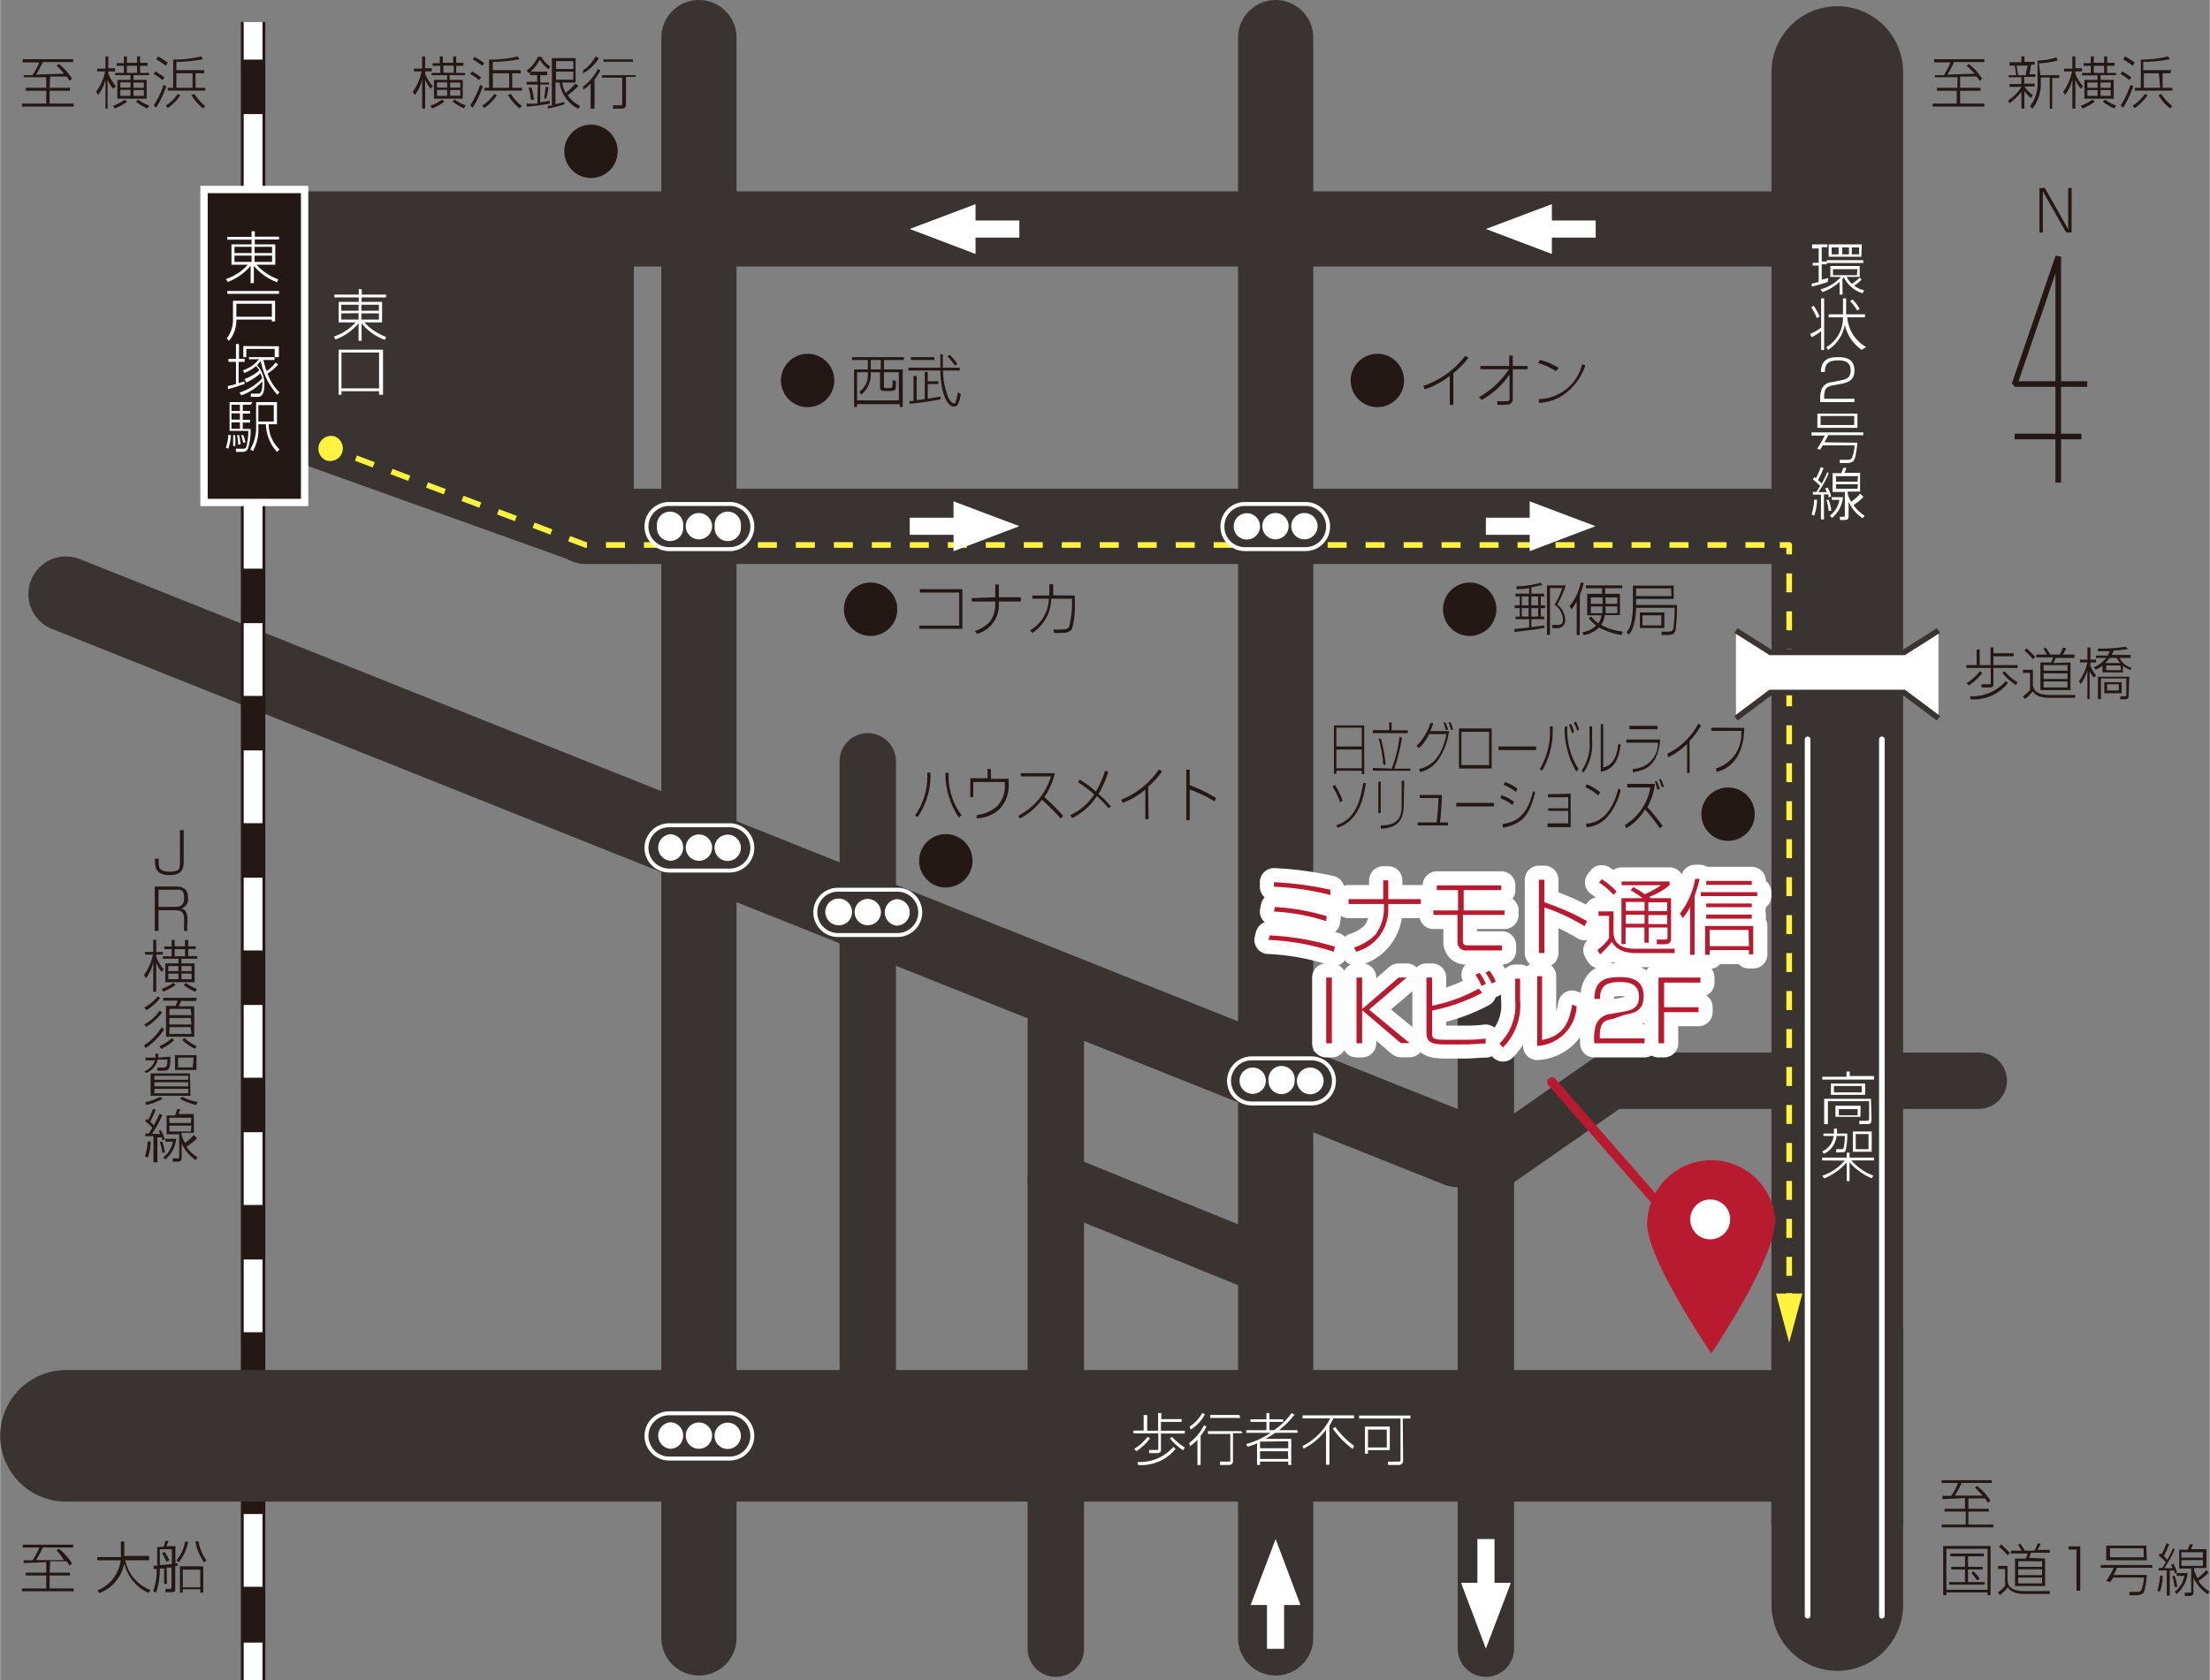 <svg xmlns="http://www.w3.org/2000/svg" width="41.46mm" height="31.53mm" viewBox="0 0 117.51 89.38"><rect x="0" y="0" width="117.51" height="89.38" fill="#808080" stroke="none"/><defs><style>.cls-1,.cls-10,.cls-11,.cls-15,.cls-17,.cls-18,.cls-2,.cls-20,.cls-21,.cls-22,.cls-3,.cls-4,.cls-5,.cls-6,.cls-9{fill:none;}.cls-1,.cls-22,.cls-5,.cls-6{stroke:#393332;}.cls-1,.cls-15,.cls-19,.cls-20,.cls-21,.cls-5,.cls-6{stroke-linecap:round;}.cls-1,.cls-18,.cls-19,.cls-20,.cls-22,.cls-5,.cls-6,.cls-8{stroke-miterlimit:10;}.cls-1{stroke-width:4px;}.cls-17,.cls-18,.cls-2{stroke:#231815;}.cls-2{stroke-width:1.3px;}.cls-15,.cls-19,.cls-20,.cls-3,.cls-4,.cls-8{stroke:#fff;}.cls-4{stroke-dasharray:3.87 2.9;}.cls-5{stroke-width:3px;}.cls-6{stroke-width:7px;}.cls-19,.cls-7{fill:#393332;}.cls-14,.cls-8{fill:#231815;}.cls-8{stroke-width:0.39px;}.cls-10,.cls-11,.cls-9{stroke:#fff33f;}.cls-10,.cls-11,.cls-15,.cls-21,.cls-9{stroke-linejoin:round;}.cls-10,.cls-11,.cls-17,.cls-18,.cls-20,.cls-22,.cls-9{stroke-width:0.3px;}.cls-10{stroke-dasharray:1.01 1.01;}.cls-11{stroke-dasharray:1.01 1.01;}.cls-12{fill:#fff33f;}.cls-13{fill:#fff;}.cls-15{stroke-width:1.5px;}.cls-16{fill:#b81b30;}.cls-17{stroke-linejoin:bevel;}.cls-19{stroke-width:0.21px;}.cls-21{stroke:#b81b30;stroke-width:0.5px;}</style></defs><g id="レイヤー_2" data-name="レイヤー 2"><g id="地名"><line class="cls-1" x1="3.5" y1="31.6" x2="77.51" y2="61.15"/><line class="cls-2" x1="13.45" y1="1.17" x2="13.45" y2="89.38"/><line class="cls-3" x1="13.45" y1="1.17" x2="13.45" y2="3.17"/><line class="cls-4" x1="13.45" y1="6.07" x2="13.45" y2="85.92"/><line class="cls-3" x1="13.45" y1="87.38" x2="13.45" y2="89.38"/><polyline class="cls-5" points="79.64 61.67 85.64 57.49 105.22 57.49"/><line class="cls-6" x1="97.7" y1="3.83" x2="97.7" y2="85.38"/><line class="cls-1" x1="67.83" y1="2" x2="67.83" y2="87.13"/><line class="cls-5" x1="56.14" y1="52.62" x2="56.14" y2="87.7"/><line class="cls-5" x1="79.01" y1="53.75" x2="79.01" y2="87.7"/><line class="cls-6" x1="3.5" y1="76.38" x2="97.69" y2="76.38"/><polygon class="cls-7" points="33.7 12.18 33.7 30 30.89 30 15.2 24.37 15.2 12.18 33.7 12.18"/><line class="cls-1" x1="15.33" y1="12.18" x2="98.64" y2="12.18"/><line class="cls-1" x1="31.14" y1="28" x2="98.64" y2="28"/><rect class="cls-8" x="10.84" y="10.08" width="5.35" height="16.65"/><line class="cls-1" x1="37.16" y1="2" x2="37.16" y2="87.13"/><line class="cls-5" x1="46.14" y1="40.5" x2="46.14" y2="74.63"/><line class="cls-5" x1="56.14" y1="62.81" x2="67.83" y2="67.56"/><rect class="cls-7" x="94.19" y="70.72" width="7.02" height="10.41"/><line class="cls-9" x1="17.51" y1="23.83" x2="17.98" y2="24.01"/><polyline class="cls-10" points="18.92 24.37 31.14 28.99 94.14 28.99"/><polyline class="cls-9" points="94.64 28.99 95.14 28.99 95.14 29.49"/><line class="cls-11" x1="95.14" y1="30.5" x2="95.14" y2="68.29"/><line class="cls-9" x1="95.14" y1="68.79" x2="95.14" y2="69.29"/><path class="cls-12" d="M17.31,24.48a.68.68,0,0,1,.47-1.27.69.69,0,0,1,.4.88A.67.67,0,0,1,17.31,24.48Z"/><polygon class="cls-12" points="94.44 68.81 95.14 71.42 95.84 68.81 94.44 68.81"/><path class="cls-13" d="M14.83,12.74H13.54V13h1.09v1.08h-1a2.87,2.87,0,0,0,1.16.78l-.07.15a2.84,2.84,0,0,1-1.23-.87v.92h-.17v-.92a3,3,0,0,1-1.22.86l-.09-.16a2.64,2.64,0,0,0,1.16-.76H12.3V13h1.07v-.25H12.08v-.15h1.29V12.3h.17v.29h1.29Zm-2.37.39v.33h.91v-.33Zm0,.47v.33h.91V13.6Zm2-.47h-.93v.33h.93Zm0,.47h-.93v.33h.93Z"/><path class="cls-13" d="M14.62,16V17.1h-.17V17H12.56a1.7,1.7,0,0,1-.39,1.13L12.05,18a1.59,1.59,0,0,0,.33-1V16Zm.21-.37H12.08v-.15h2.75Zm-.38.53H12.56v.69h1.89Z"/><path class="cls-13" d="M13,20.44c-.13,0-.42.15-.89.26l0-.17a3.86,3.86,0,0,0,.43-.1V19.25h-.4v-.16h.4V18.3h.16v.79H13v.16h-.32v1.13l.3-.09Zm0-.28a2.39,2.39,0,0,0,.78-.46,2.06,2.06,0,0,0-.17-.23,2.17,2.17,0,0,1-.62.37l-.09-.14a1.73,1.73,0,0,0,.86-.59h-.53V19h1.36v.15H14a4.39,4.39,0,0,0,.17.59,2.32,2.32,0,0,0,.48-.45l.13.1a2.3,2.3,0,0,1-.56.48,2.57,2.57,0,0,0,.63,1l-.11.13a3.64,3.64,0,0,1-.88-1.8,1.58,1.58,0,0,1-.2.23,1.42,1.42,0,0,1,.39,1.05c0,.63-.25.63-.38.63h-.34l0-.17h.37c.09,0,.24,0,.24-.5a.62.62,0,0,0,0-.15,2.65,2.65,0,0,1-1.12.74l-.09-.15a2.78,2.78,0,0,0,1.2-.75,1.19,1.19,0,0,0-.09-.27,3,3,0,0,1-.76.49Zm1.82-1.74V19H14.6v-.44H13.09V19h-.16v-.59Z"/><path class="cls-13" d="M12,23.82a2.37,2.37,0,0,0,.13-.68h.14a2.41,2.41,0,0,1-.14.73Zm1.34-2.29h-.44v.33h.39V22h-.39v.33h.39v.15h-.39v.34h.42a3.25,3.25,0,0,1-.13,1c-.08.21-.19.22-.37.22h-.28l0-.17h.34c.14,0,.19,0,.23-.19a3.66,3.66,0,0,0,.09-.76h-1V21.39h1.21Zm-.59,0h-.45v.33h.45Zm0,.46h-.45v.33h.45Zm0,.48h-.45v.34h.45Zm-.36,1.26v-.19c0-.16,0-.3,0-.39h.11a5.07,5.07,0,0,1,0,.57Zm.27-.07a4,4,0,0,0-.06-.51h.11c.06.3.07.4.08.48Zm.26-.11a2.11,2.11,0,0,0-.11-.4l.12,0a1.7,1.7,0,0,1,.11.39Zm1.8-2.16v1.18h-.44a1.85,1.85,0,0,0,.58,1.34l-.14.13a2.29,2.29,0,0,1-.59-1.47h-.4v.15A2.36,2.36,0,0,1,13.44,24l-.14-.1a2.27,2.27,0,0,0,.31-1.23V21.39Zm-.17.16h-.82v.87h.82Z"/><path class="cls-13" d="M20.52,15.82h-1.3v.24h1.09v1.09h-.94a2.92,2.92,0,0,0,1.15.77l-.06.16a2.81,2.81,0,0,1-1.24-.88v.93h-.16V17.2a3,3,0,0,1-1.23.86l-.08-.16a2.66,2.66,0,0,0,1.15-.75H18V16.06h1.07v-.24h-1.3v-.15h1.3v-.29h.16v.29h1.3Zm-2.38.39v.32h.92v-.32Zm0,.46V17h.92v-.34Zm2-.46h-.93v.32h.93Zm0,.46h-.93V17h.93Z"/><path class="cls-13" d="M20.15,21v-.19h-2V21H18v-2.4h2.36V21Zm0-2.25h-2v1.91h2Z"/><path class="cls-13" d="M97.19,15a6.42,6.42,0,0,1-.85.24l0-.15.37-.09v-.87h-.32v-.15h.32v-.76h-.35V13h.81v.15h-.3v.76h.27v.15h-.27v.82l.35-.09Zm.79.67h-.16V15a2.72,2.72,0,0,1-.92.54l-.09-.15a2.17,2.17,0,0,0,1.08-.66h-.56v-.58h1.56v.58H98.2a1.12,1.12,0,0,0,.28.37,2.81,2.81,0,0,0,.41-.33l.1.1a2.28,2.28,0,0,1-.39.33,1.57,1.57,0,0,0,.53.25l-.09.15a1.66,1.66,0,0,1-1-.86.42.42,0,0,1-.07.11Zm1.1-1.68H97.14v-.15h1.94Zm-.1-.33H97.24V13H99Zm-1.21-.5H97.4v.37h.37Zm1,1.16H97.47v.32h1.27Zm-.45-1.16h-.36v.37h.36Zm.54,0h-.39v.37h.39Z"/><path class="cls-13" d="M97,15.87v2.75h-.16v-1a3.16,3.16,0,0,1-.51.32l-.07-.18a2.85,2.85,0,0,0,.58-.33V15.87Zm-.39,1.05a2.66,2.66,0,0,0-.3-.57l.13-.09a3.35,3.35,0,0,1,.32.58ZM99,18.61a2.16,2.16,0,0,1-.9-1.34,2,2,0,0,1-.89,1.34l-.1-.14A1.8,1.8,0,0,0,98,16.88h-.76v-.16H98v-.85h.17v.85h1v.16h-.94a2,2,0,0,0,1,1.58Zm-.24-2.09a2.86,2.86,0,0,0-.38-.5l.12-.09a2,2,0,0,1,.39.51Z"/><path class="cls-13" d="M97.47,20.5c-.29.06-.47.11-.47.63v.08h1.61v.18H96.79v-.07a1.7,1.7,0,0,1,.06-.57.62.62,0,0,1,.57-.42l.48-.1c.24-.05.51-.11.51-.52s-.26-.54-.64-.54c-.57,0-.73.2-.73.62h-.21c0-.66.41-.79.89-.79.28,0,.89,0,.89.7,0,.38-.15.61-.66.71Z"/><path class="cls-13" d="M98.77,23.55c-.09.87-.18.95-.24,1a.59.59,0,0,1-.32.08h-.38l0-.17h.43a.23.23,0,0,0,.22-.1,2.23,2.23,0,0,0,.14-.67H96.93l-.15.24-.15-.07a4.27,4.27,0,0,0,.4-.69h-.7V23h2.75v.15H97.2c0,.08-.08.18-.18.38Zm0-.79H96.64V22h2.13Zm-.17-.63H96.81v.48H98.6Z"/><path class="cls-13" d="M96.33,27.37a3,3,0,0,0,.14-.79l.15,0a2.61,2.61,0,0,1-.15.85Zm.91-2.19a5.28,5.28,0,0,1-.55,1s.24,0,.45,0a1.16,1.16,0,0,0-.09-.19l.13-.06a1.6,1.6,0,0,1,.19.48l-.14.05a.64.64,0,0,0,0-.16l-.24,0v1.33h-.16V26.31l-.43,0,0-.14h.19l.2-.32c-.06-.07-.33-.3-.39-.35l.08-.12.08.06a4.15,4.15,0,0,0,.26-.59l.15.05a5.32,5.32,0,0,1-.3.64l.2.18a4.41,4.41,0,0,0,.3-.61Zm0,2a3,3,0,0,0-.12-.59l.12,0a2.14,2.14,0,0,1,.14.58Zm.06.25a1.28,1.28,0,0,0,.51-.84h-.41v-.14H98a1.61,1.61,0,0,1-.58,1.1Zm1.79-1a2.86,2.86,0,0,1-.53.44,2,2,0,0,0,.59.56l-.1.14a2,2,0,0,1-.75-.89v.76c0,.18-.06.22-.23.22h-.23l0-.17H98c.09,0,.1,0,.1-.08V26.17h-.65v-1h.46a1.57,1.57,0,0,0,.1-.28l.18,0a2.49,2.49,0,0,1-.11.26h.83v1h-.66v.11a1.63,1.63,0,0,0,.18.43,2,2,0,0,0,.48-.43Zm-.29-1.1H97.63v.29h1.14Zm0,.43H97.63V26h1.14Z"/><path class="cls-14" d="M9.76,44.16v1.67c0,.42-.11.72-.75.72s-.78-.3-.78-.74v-.13h.2v.15c0,.29,0,.54.57.54s.56-.16.56-.58V44.16Z"/><path class="cls-14" d="M9.3,47.16c.22,0,.69,0,.69.59a.52.52,0,0,1-.4.59c.22,0,.37.16.37.56v.23a1.06,1.06,0,0,0,0,.39H9.78a2.36,2.36,0,0,1,0-.38V48.9c0-.45-.24-.48-.49-.48H8.42v1.1h-.2V47.16Zm-.88.17v.91h.85c.21,0,.51,0,.51-.47s-.16-.44-.49-.44Z"/><path class="cls-14" d="M7.65,51.86a2.63,2.63,0,0,0,.47-1.08H7.7v-.14h.44V50H8.3v.64h.35v.14H8.3v.12a2.17,2.17,0,0,0,.4.67l-.11.13a2,2,0,0,1-.29-.48v1.54H8.14V51.2a2.2,2.2,0,0,1-.39.84Zm.93.75a3.09,3.09,0,0,0,.63-.32l.12.1a2.72,2.72,0,0,1-.65.36ZM9.48,51H8.65v-.13h.47v-.38H8.73v-.14h.39V50h.16v.34h.55V50H10v.34h.4v.14H10v.38h.48V51H9.64v.25h.7v1H8.78v-1h.7Zm0,.39H8.94v.27h.54Zm0,.4H8.94v.3h.54Zm.35-1.3H9.28v.38h.55Zm-.19,1.17h.54v-.27H9.64Zm0,.43h.54v-.3H9.64Zm.73.67a2.68,2.68,0,0,1-.61-.36l.12-.11a2.44,2.44,0,0,0,.59.32Z"/><path class="cls-14" d="M7.66,53.6a2.33,2.33,0,0,0,.72-.6l.13.09a2.74,2.74,0,0,1-.73.65Zm0,2a2.89,2.89,0,0,0,.92-.95l.14.11a3.39,3.39,0,0,1-1,1Zm0-1.1a2.33,2.33,0,0,0,.82-.74l.13.1a2.85,2.85,0,0,1-.84.76Zm.81,1.15a2.2,2.2,0,0,0,.66-.43l.12.11a2.64,2.64,0,0,1-.69.47Zm1.95-2.4H9.62l-.12.28h.82v1.62H8.82V53.51h.52s0-.08.06-.16,0-.09,0-.12H8.67v-.15h1.78Zm-.29.42H9V54h1.17Zm0,.48H9v.35h1.17Zm0,.49H9V55h1.17Zm-.33.58a2.53,2.53,0,0,0,.65.43l-.09.14a2.8,2.8,0,0,1-.68-.46Z"/><path class="cls-14" d="M9.05,56.21c0,.61-.05.75-.38.75H8.36l0-.17h.33c.12,0,.2,0,.21-.43H8.38a1,1,0,0,1-.63.72L7.67,57c.44-.24.51-.44.55-.59H7.73v-.15h.52a.75.75,0,0,0,0-.21h.16c0,.09,0,.14,0,.21ZM7.71,58.63a2.94,2.94,0,0,0,.8-.28l.12.11a3.6,3.6,0,0,1-.85.32Zm2.41-.34H8V57.1h2.09ZM10,57.23H8.2v.21H10Zm0,.34H8.2v.22H10Zm0,.35H8.2v.24H10Zm.44-1.79v.79H9.3v-.79Zm-.15.13H9.46v.52h.78Zm-.61,2.08a2.47,2.47,0,0,0,.83.28l-.09.16a3.74,3.74,0,0,1-.85-.32Z"/><path class="cls-14" d="M7.7,61.51a2.74,2.74,0,0,0,.14-.79H8a2.42,2.42,0,0,1-.15.86Zm.92-2.19a5.74,5.74,0,0,1-.55,1s.24,0,.44,0l-.08-.19.12,0a2.07,2.07,0,0,1,.2.47l-.14.06c0-.05,0-.06,0-.16l-.25,0v1.33H8.15V60.44l-.43,0v-.14H7.9c.07-.1.17-.27.19-.31a2.46,2.46,0,0,0-.38-.35l.08-.12.08.06a4.9,4.9,0,0,0,.26-.6l.14.06s-.19.45-.29.63l.19.19a6.75,6.75,0,0,0,.31-.62Zm0,2a3.36,3.36,0,0,0-.13-.59l.13,0a2.22,2.22,0,0,1,.14.59Zm.05.24a1.25,1.25,0,0,0,.51-.83h-.4v-.15h.58a1.63,1.63,0,0,1-.58,1.1Zm1.8-1A3.38,3.38,0,0,1,9.9,61a2,2,0,0,0,.59.56l-.09.15a2.11,2.11,0,0,1-.75-.89v.75c0,.19-.07.23-.24.23H9.18l0-.18h.24c.09,0,.1,0,.1-.08v-1.2H8.85v-1H9.3A2.49,2.49,0,0,0,9.41,59l.17,0s-.07.17-.1.26h.82v1H9.65v.1a1.41,1.41,0,0,0,.18.44,2.5,2.5,0,0,0,.47-.43Zm-.3-1.1H9v.28h1.14Zm0,.42H9v.31h1.14Z"/><path class="cls-13" d="M99.65,57.43H96.9v-.15h1.29V57h.17v.24h1.29Zm-.13,2.16c0,.14-.07.21-.19.21h-.46l0-.18h.43s.09,0,.09-.1v-.94H97.2V59.8H97V58.45h2.49Zm-.34-1.35H97.36v-.6h1.82ZM99,57.77H97.52v.34H99Zm-.07,1.64H97.6v-.59h1.34ZM98.78,59h-1v.33h1Z"/><path class="cls-13" d="M98.23,60.3a3.58,3.58,0,0,1-.08.86c0,.12-.11.14-.24.14h-.27l0-.17.29,0a.1.1,0,0,0,.11-.08,3.11,3.11,0,0,0,.06-.62h-.44a1.18,1.18,0,0,1-.67.95l-.1-.13a1,1,0,0,0,.61-.82h-.54V60.3h.56c0-.11,0-.19,0-.26h.16a1.78,1.78,0,0,1,0,.26Zm-1.34,1.43v-.15H98.2v-.26h.15v.26h1.3v.15h-1.2a2.87,2.87,0,0,0,1.17.81l-.09.14a3.21,3.21,0,0,1-1.18-.85v1H98.2v-1a3.2,3.2,0,0,1-1.2.86l-.1-.15a2.63,2.63,0,0,0,1.19-.8Zm2.64-.46h-1V60.19h1Zm-.17-.94h-.68v.8h.68Z"/><path class="cls-14" d="M104.23,4.67h1.09v.16h-1.09v.68h1.29v.16h-2.75V5.51h1.28V4.83H103V4.67h1.09V4.11l-1.2,0V4h.48a4.27,4.27,0,0,0,.35-.68h-.87V3.15h2.67V3.3h-1.61a6.19,6.19,0,0,1-.36.67L105,3.92a4,4,0,0,0-.42-.42l.11-.1a3,3,0,0,1,.71.79l-.13.11-.16-.23-.88,0Z"/><path class="cls-14" d="M108,5.22a2,2,0,0,1-.35-.38v.94h-.16v-.9a3,3,0,0,1-.63.61l-.08-.14a2.33,2.33,0,0,0,.71-.73h-.63V4.47h.63V4.11h-.68V4h.4a4.5,4.5,0,0,0-.08-.51h-.27V3.31h.63V3h.16v.29h.55v.15H108c0,.16-.06.38-.09.51h.32v.14h-.59v.36h.55v.15h-.54a1.83,1.83,0,0,0,.45.46ZM107.73,4c0-.2.06-.3.09-.51h-.58c0,.14.06.35.08.51Zm.77,0h1v.15h-.37V5.78H109V4.12h-.48v.22a2.09,2.09,0,0,1-.44,1.43l-.14-.11a2,2,0,0,0,.41-1.33V3.22a3.26,3.26,0,0,0,1-.17l.07.17a5,5,0,0,1-1,.15Z"/><path class="cls-14" d="M109.71,4.88a2.7,2.7,0,0,0,.47-1.08h-.42V3.65h.44V3h.16v.63h.35V3.8h-.35v.12a2.24,2.24,0,0,0,.41.67l-.12.13a2,2,0,0,1-.29-.48V5.78h-.16V4.21a2,2,0,0,1-.39.84Zm.93.75a2.67,2.67,0,0,0,.63-.33l.12.11a2.72,2.72,0,0,1-.65.36Zm.9-1.62h-.83V3.88h.47V3.5h-.38V3.36h.38V3h.16v.34h.55V3h.16v.34h.39V3.5h-.39v.38h.47V4h-.82v.25h.7v1h-1.56v-1h.7Zm0,.38H111v.28h.54Zm0,.4H111V5.1h.54Zm.35-1.29h-.55v.38h.55Zm-.19,1.17h.54V4.39h-.54Zm0,.43h.54V4.79h-.54Zm.73.67a2.91,2.91,0,0,1-.61-.36l.12-.11a2.65,2.65,0,0,0,.59.32Z"/><path class="cls-14" d="M113.23,4.26a2.17,2.17,0,0,0-.47-.32l.09-.14a3.47,3.47,0,0,1,.49.32Zm-.46,1.35a5.2,5.2,0,0,0,.52-1.09l.15.06a5.47,5.47,0,0,1-.54,1.15Zm.64-2.11a3.42,3.42,0,0,0-.51-.34L113,3a4,4,0,0,1,.51.33Zm0,2.12a2.41,2.41,0,0,0,.65-.62l.14.07a2.93,2.93,0,0,1-.68.68Zm2-1.72H115v.77h.52v.15h-2V4.67h.32V3.17A6.15,6.15,0,0,0,115.29,3l.1.15a7.68,7.68,0,0,1-1.42.14v.44h1.48Zm-.61,0H114v.77h.87ZM114.93,5a2.72,2.72,0,0,0,.58.64l-.11.13a2.55,2.55,0,0,1-.62-.71Z"/><path class="cls-14" d="M104.67,80.26h1.09v.15h-1.09v.69H106v.15h-2.75V81.1h1.28v-.69H103.4v-.15h1.09v-.57l-1.2.06v-.18h.47a3.85,3.85,0,0,0,.36-.68h-.87v-.15h2.67v.15h-1.61a5.38,5.38,0,0,1-.36.67l1.49,0c-.1-.1-.2-.22-.42-.42l.11-.1a3,3,0,0,1,.71.79l-.13.12a2.45,2.45,0,0,0-.16-.24l-.88,0Z"/><path class="cls-14" d="M105.85,82.24v2.62h-.16v-.15H103.5v.15h-.17V82.24Zm-.16.15H103.5v2.18h2.19Zm-.2.4h-.84v.56h.78v.14h-.78v.67h.89v.14h-1.89v-.14h.84v-.67h-.73v-.14h.73v-.56h-.78v-.15h1.78Zm-.35,1.28c-.16-.21-.23-.31-.31-.4l.11-.09a3.35,3.35,0,0,1,.33.4Z"/><path class="cls-14" d="M106.75,83.3v.75c0,.48.46.59.91.59H109l0,.15h-1.33c-.65,0-.82-.23-.91-.35a2.21,2.21,0,0,1-.41.41l-.11-.14a2,2,0,0,0,.38-.34v-.91h-.37V83.3Zm0-.57a3.18,3.18,0,0,0-.45-.45l.11-.12a3.43,3.43,0,0,1,.47.46Zm2,.18v1.46h-1.6V82.91h.57a1.44,1.44,0,0,0,.1-.27h-.89v-.15h.57a2.81,2.81,0,0,0-.19-.31l.12-.07a4.41,4.41,0,0,1,.24.38h.51a1.67,1.67,0,0,0,.17-.38l.17,0a1.64,1.64,0,0,1-.18.34H109v.15h-1a2.49,2.49,0,0,1-.11.27Zm-.16.14h-1.27v.3h1.27Zm0,.43h-1.27v.31h1.27Zm0,.44h-1.27v.31h1.27Z"/><path class="cls-14" d="M110.62,82.26v2.36h-.2V82.43H110v-.17Z"/><path class="cls-14" d="M114.16,83.78c-.08.88-.18,1-.24,1a.59.59,0,0,1-.32.08h-.37l0-.18h.43c.14,0,.19-.06.21-.1a2.17,2.17,0,0,0,.14-.66h-1.64a2.37,2.37,0,0,1-.16.24L112,84.1a4,4,0,0,0,.4-.7h-.69v-.15h2.74v.15h-1.88a2.21,2.21,0,0,1-.18.38Zm0-.78H112v-.78h2.13Zm-.17-.64H112.2v.48H114Z"/><path class="cls-14" d="M114.72,84.61a2.74,2.74,0,0,0,.14-.79H115a2.42,2.42,0,0,1-.15.86Zm.92-2.19a5.74,5.74,0,0,1-.55,1s.24,0,.44,0l-.08-.19.12-.05a2.07,2.07,0,0,1,.2.47l-.14.06s0-.06,0-.16l-.25,0v1.33h-.16V83.54l-.43,0v-.13h.18a1.91,1.91,0,0,0,.2-.31,2.46,2.46,0,0,0-.38-.35l.08-.12.07.06a3.72,3.72,0,0,0,.27-.6l.14.06s-.19.45-.29.63c0,0,.13.12.19.19a6.75,6.75,0,0,0,.31-.62Zm0,2a3.36,3.36,0,0,0-.13-.59l.13,0a2.22,2.22,0,0,1,.14.59Zm0,.25a1.29,1.29,0,0,0,.51-.84h-.4v-.15h.58a1.67,1.67,0,0,1-.58,1.11Zm1.8-1a3.38,3.38,0,0,1-.54.43,1.86,1.86,0,0,0,.59.56l-.09.15a2.12,2.12,0,0,1-.76-.89v.75c0,.19-.06.23-.23.23h-.23l0-.18h.24c.09,0,.1,0,.1-.08v-1.2h-.64v-1h.45a2.49,2.49,0,0,0,.11-.29l.17,0c0,.05-.07.17-.1.26h.82v1h-.66v.11a1.82,1.82,0,0,0,.19.43,2.88,2.88,0,0,0,.47-.43Zm-.3-1.1H116v.29h1.14Zm0,.42H116v.31h1.14Z"/><path class="cls-14" d="M2.63,4.67H3.71v.16H2.63v.68H3.91v.16H1.16V5.51H2.45V4.83H1.36V4.67H2.45V4.11l-1.2,0V4h.47a3.85,3.85,0,0,0,.36-.68H1.2V3.15H3.88V3.3H2.27c-.11.23-.23.45-.36.67l1.48-.05A2.67,2.67,0,0,0,3,3.5l.12-.1a3,3,0,0,1,.7.79l-.13.11a2,2,0,0,0-.16-.23l-.87,0Z"/><path class="cls-14" d="M5.1,4.88A2.67,2.67,0,0,0,5.58,3.8H5.16V3.65H5.6V3h.15v.63h.36V3.8H5.75v.12a2.74,2.74,0,0,0,.41.67L6,4.72a2.41,2.41,0,0,1-.29-.48V5.78H5.6V4.21a2,2,0,0,1-.39.84ZM6,5.63a2.42,2.42,0,0,0,.62-.33l.13.11a2.93,2.93,0,0,1-.65.36ZM6.93,4H6.11V3.88h.47V3.5H6.19V3.36h.39V3h.16v.34h.54V3h.16v.34h.4V3.5h-.4v.38h.48V4H7.09v.25h.7v1H6.23v-1h.7Zm0,.38H6.39v.28h.54Zm0,.4H6.39V5.1h.54ZM7.28,3.5H6.74v.38h.54ZM7.09,4.67h.55V4.39H7.09Zm0,.43h.55V4.79H7.09Zm.74.67a2.68,2.68,0,0,1-.61-.36l.11-.11a2.75,2.75,0,0,0,.6.32Z"/><path class="cls-14" d="M8.63,4.26a2.44,2.44,0,0,0-.47-.32l.09-.14a3.47,3.47,0,0,1,.49.32ZM8.17,5.61a5.2,5.2,0,0,0,.52-1.09l.15.06a5.34,5.34,0,0,1-.55,1.15ZM8.81,3.5a4,4,0,0,0-.51-.34L8.39,3a3.86,3.86,0,0,1,.52.33Zm0,2.12A2.27,2.27,0,0,0,9.44,5l.14.07a2.7,2.7,0,0,1-.67.68ZM10.85,3.9h-.46v.77h.52v.15h-2V4.67H9.2V3.17A6.23,6.23,0,0,0,10.69,3l.09.15a7.49,7.49,0,0,1-1.41.14v.44h1.48Zm-.62,0H9.37v.77h.86ZM10.33,5a2.67,2.67,0,0,0,.57.64l-.1.13a2.47,2.47,0,0,1-.63-.71Z"/><path class="cls-14" d="M2.63,83.66H3.71v.15H2.63v.69H3.91v.15H1.16V84.5H2.45v-.69H1.36v-.15H2.45V83.1l-1.2.05V83h.47a3.85,3.85,0,0,0,.36-.68H1.2v-.15H3.88v.15H2.27a7.12,7.12,0,0,1-.36.67l1.48,0A3.11,3.11,0,0,0,3,82.48l.12-.1a3.13,3.13,0,0,1,.7.79l-.13.12a1.4,1.4,0,0,0-.16-.24l-.87,0Z"/><path class="cls-14" d="M6.42,82H6.6v.77H7.92V83H6.65A2.18,2.18,0,0,0,8,84.59l-.12.14a2.29,2.29,0,0,1-1.28-1.56,2.13,2.13,0,0,1-1.33,1.58l-.09-.15A2,2,0,0,0,6.41,83H5.16v-.17H6.42Z"/><path class="cls-14" d="M8.87,84.26H8.72v-.82l-.23,0a4,4,0,0,1-.2,1.29l-.15-.09a3.14,3.14,0,0,0,.18-1.18H8.16l0-.17h.19v-1h.33a2,2,0,0,0,.1-.32l.17,0a1.47,1.47,0,0,1-.12.28h.49v.91l.12,0v.14l-.13,0v1.21c0,.13,0,.19-.22.19H8.79l0-.18H9c.08,0,.11,0,.11-.09V83.39l-.26,0Zm-.38-1,.64-.06v-.79H8.49Zm.35-.18a2.14,2.14,0,0,0-.24-.45l.14-.08A3.21,3.21,0,0,1,9,83Zm.53-.07a2,2,0,0,0,.46-1l.17,0a2.46,2.46,0,0,1-.5,1.09Zm1.43,1.71h-.16v-.18H9.71v.18H9.56v-1.4H10.8ZM9.71,83.5v.94h.93V83.5ZM10.55,82a2.27,2.27,0,0,0,.42,1l-.12.12a2.67,2.67,0,0,1-.47-1.13Z"/><path class="cls-13" d="M61,75.28v.83h.58v-.94h.17v.32h1.08v.15H61.73v.47H63v.15H61.73v.83c0,.12,0,.21-.23.21h-.4l0-.17h.4c.09,0,.09,0,.09-.1v-.78H60.27v-.15h.54v-.83Zm-.69,1.79a2.51,2.51,0,0,0,.71-.64l.13.09a2.94,2.94,0,0,1-.73.68Zm.18.7a2.36,2.36,0,0,0,1.9-.8l.12.1a2.33,2.33,0,0,1-2,.86Zm1.84-1.33A3,3,0,0,0,63,77l-.09.15a3.1,3.1,0,0,1-.71-.64Z"/><path class="cls-13" d="M63.23,76.76a2.6,2.6,0,0,0,.79-.94l.13.07a2.87,2.87,0,0,1-.31.49v1.55h-.17V76.59a2.32,2.32,0,0,1-.39.34Zm.84-1.52a2.2,2.2,0,0,1-.76.81l-.06-.16a2,2,0,0,0,.68-.73Zm2,1h-.51V77.7a.2.2,0,0,1-.21.23h-.48l0-.18h.47c.07,0,.08,0,.08-.08V76.28H64.23v-.15H66Zm-.12-.81H64.35v-.16H65.9Z"/><path class="cls-13" d="M68.83,75.25a3.93,3.93,0,0,1-.83.83h1v.14H67.81s-.23.16-.52.32h1.37v1.39H68.5v-.18H67v.18h-.16V76.78a3.15,3.15,0,0,1-.5.18l-.08-.14a4.43,4.43,0,0,0,1.3-.6H66.27v-.14h1.07v-.44h-.85V75.5h.85v-.33h.16v.33h.73v.14H67.5v.44h.24a3.79,3.79,0,0,0,.94-.91ZM67,76.69l0,0v.35H68.5v-.37Zm1.48.51H67v.41H68.5Z"/><path class="cls-13" d="M69.25,76.93a3.3,3.3,0,0,0,1.48-1.48H69.26v-.16H72v.16h-1.1c-.1.21-.17.32-.21.39h0v2.08h-.18V76.06a3.35,3.35,0,0,1-1.19,1Zm2.68.15A4.64,4.64,0,0,1,70.87,76l.13-.09a4.49,4.49,0,0,0,1,1Z"/><path class="cls-13" d="M74.61,77.67a.23.23,0,0,1-.26.26h-.54l0-.18h.55c.08,0,.11,0,.11-.12V75.46H72.27V75.3H75v.16h-.41Zm-.71-.53H72.74v.19h-.16V75.89H73.9Zm-.16-1.09h-1V77h1Z"/><path class="cls-14" d="M21.94,4.88a2.7,2.7,0,0,0,.47-1.08H22V3.65h.44V3h.16v.63h.35V3.8h-.35v.12a2.24,2.24,0,0,0,.41.67l-.12.13a2,2,0,0,1-.29-.48V5.78h-.16V4.21a2,2,0,0,1-.39.84Zm.93.75a2.67,2.67,0,0,0,.63-.33l.12.11a2.72,2.72,0,0,1-.65.36ZM23.77,4h-.83V3.88h.47V3.5H23V3.36h.38V3h.16v.34h.55V3h.16v.34h.39V3.5h-.39v.38h.47V4h-.82v.25h.7v1H23.07v-1h.7Zm0,.38h-.54v.28h.54Zm0,.4h-.54V5.1h.54Zm.35-1.29h-.55v.38h.55Zm-.19,1.17h.54V4.39h-.54Zm0,.43h.54V4.79h-.54Zm.73.67a2.91,2.91,0,0,1-.61-.36l.12-.11a2.44,2.44,0,0,0,.59.32Z"/><path class="cls-14" d="M25.46,4.26A2.17,2.17,0,0,0,25,3.94l.09-.14a3.47,3.47,0,0,1,.49.32ZM25,5.61a5.2,5.2,0,0,0,.52-1.09l.15.06a5.47,5.47,0,0,1-.54,1.15Zm.64-2.11a3.42,3.42,0,0,0-.51-.34l.1-.13a4,4,0,0,1,.51.33Zm0,2.12A2.41,2.41,0,0,0,26.28,5l.14.07a2.93,2.93,0,0,1-.68.68ZM27.68,3.9h-.45v.77h.52v.15h-2V4.67H26V3.17A6.15,6.15,0,0,0,27.52,3l.1.15a7.68,7.68,0,0,1-1.42.14v.44h1.48Zm-.61,0H26.2v.77h.87ZM27.16,5a2.72,2.72,0,0,0,.58.64l-.11.13A2.55,2.55,0,0,1,27,5.05Z"/><path class="cls-14" d="M28,3.75a1.86,1.86,0,0,0,.6-.73h.18a1.43,1.43,0,0,0,.48.52l-.1.14a1.58,1.58,0,0,1-.46-.51,2.27,2.27,0,0,1-.6.73Zm.59.75H28V4.35h.56V4h-.38V3.81h.91V4h-.37v.39h.47V4.5h-.47v.94a3.57,3.57,0,0,0,.51-.09v.16A9.6,9.6,0,0,1,28,5.67l0-.16a5.72,5.72,0,0,0,.57,0Zm-.37.8a3,3,0,0,0-.12-.64l.15,0a2.23,2.23,0,0,1,.13.65Zm.7-.06A4.34,4.34,0,0,0,29,4.63l.16,0a4.72,4.72,0,0,1-.12.61Zm1.83-.67a3.4,3.4,0,0,1-.57.49,1.67,1.67,0,0,0,.66.57l-.09.16a1.84,1.84,0,0,1-1-1.4h-.22V5.54A4.37,4.37,0,0,0,30,5.42l0,.13c-.29.1-.76.2-.87.23l0-.16.21,0V3.09H30.6v1.3h-.71a1.64,1.64,0,0,0,.18.55,2.79,2.79,0,0,0,.51-.49Zm-.27-1.32h-.92v.42h.92Zm0,.56h-.92v.43h.92Z"/><path class="cls-14" d="M31,4.61a2.82,2.82,0,0,0,.79-.94l.13.07a2.87,2.87,0,0,1-.31.49V5.78H31.4V4.44a1.73,1.73,0,0,1-.39.33Zm.84-1.52A2.2,2.2,0,0,1,31,3.9L31,3.74A2,2,0,0,0,31.66,3Zm1.95,1h-.51V5.55a.2.2,0,0,1-.21.23h-.48l0-.18H33c.06,0,.08,0,.08-.08V4.13H32V4h1.79Zm-.12-.81H32.08V3.16h1.55Z"/><path class="cls-14" d="M48.06,19.15H47v.5h1v2h-.16v-.15H45.57v.15h-.16v-2h.73v-.5H45.3V19h2.76Zm-1.92.65h-.57v1.5h2.22V19.8H47v.75c0,.09.05.09.12.09h.22c.07,0,.13,0,.12-.42l.18.05c0,.45,0,.53-.29.53H47c-.13,0-.21-.05-.21-.2v-.8H46.3v.09a1.4,1.4,0,0,1-.5,1.1l-.12-.14a1.1,1.1,0,0,0,.46-1Zm.69-.65H46.3v.5h.53Z"/><path class="cls-14" d="M50.13,18.85c0,.31,0,.54,0,.71h.9v.15h-.89A3.92,3.92,0,0,0,50.37,21c0,.06.17.45.34.45s.08,0,.11-.09a2.68,2.68,0,0,0,.11-.49l.15.08a1.51,1.51,0,0,1-.16.57.23.23,0,0,1-.2.11c-.29,0-.48-.45-.56-.71A4.42,4.42,0,0,1,50,19.71H48.3v-.15H50c0-.22,0-.49,0-.71ZM50,21.24a13.83,13.83,0,0,1-1.64.24l0-.15.21,0V20h.17v1.29l.43-.06V19.79h.16v.49h.56v.15h-.56v.78l.69-.12ZM49.68,19v.15H48.43V19Zm1.1.45a3.39,3.39,0,0,0-.4-.49l.11-.09a2.36,2.36,0,0,1,.41.49Z"/><path class="cls-15" d="M70.92,50.63A12.92,12.92,0,0,0,67.45,50l.06-.24a14,14,0,0,1,3.47.6ZM70.51,49a10.84,10.84,0,0,0-2.77-.51l.05-.24a11.4,11.4,0,0,1,2.76.49Zm.23-1.39a14.58,14.58,0,0,0-3-.44l0-.24a17.34,17.34,0,0,1,3,.4Z"/><path class="cls-15" d="M73.55,47.83v-1h.27v1h1.73v.26H73.82v.2a2.32,2.32,0,0,1-1.71,2.34L72,50.4a2.75,2.75,0,0,0,1.15-.7,2.39,2.39,0,0,0,.44-1.42v-.19H71.71v-.26Z"/><path class="cls-15" d="M79.83,47.1v.25h-2v1.08H80v.24H77.79v1.39c0,.11,0,.23.28.23h1.05l.75,0,0,.27H78a.44.44,0,0,1-.5-.43V48.67H76.22v-.24h1.31V47.35H76.4V47.1Z"/><path class="cls-15" d="M82.12,46.8V48a12.71,12.71,0,0,1,2.27,1l-.13.27a10.56,10.56,0,0,0-2.14-1V50.7h-.29V46.8Z"/><path class="cls-15" d="M85.8,48.48v1.09c0,.72.54.9,1.18.9h2.07l0,.23H87c-.94,0-1.2-.44-1.29-.6a4.52,4.52,0,0,1-.63.67l-.14-.23a2.64,2.64,0,0,0,.62-.63V48.72H85v-.24Zm0-.88a4.8,4.8,0,0,0-.77-.66l.14-.17a3.5,3.5,0,0,1,.79.66Zm3.06.18v2.14c0,.1,0,.31-.33.31h-.43l0-.25h.42c.14,0,.15-.05.15-.13v-.51h-1v.81h-.23v-.81h-1v.88h-.22V47.78h1.12a3.18,3.18,0,0,0-.63-.41l.13-.18a3.72,3.72,0,0,1,.62.38,5.46,5.46,0,0,0,.87-.48H86.23v-.2h2.55v.2a3.74,3.74,0,0,1-1.08.62l.08.07Zm-1.41.2h-1v.47h1Zm0,.68h-1v.48h1ZM88.65,48h-1v.47h1Zm0,.68h-1v.48h1Z"/><path class="cls-15" d="M90.11,50.79h-.24V48.25a2.89,2.89,0,0,1-.39.59l-.15-.24a4.2,4.2,0,0,0,.81-1.85l.24,0a7.41,7.41,0,0,1-.27.91Zm3.33-3.12h-3v-.21h3Zm-.21,3.1H93v-.23H90.91v.25h-.24V49.26h2.56Zm-.08-3.7H90.73v-.21h2.42Zm0,1.19H90.73v-.2h2.42Zm0,.61H90.73v-.22h2.42Zm-.17.6H90.91v.86H93Z"/><path class="cls-15" d="M70.82,52V55.5h-.3V52Z"/><path class="cls-15" d="M74.37,52h.43l-2,1.71,2.16,1.78h-.47l-2.06-1.75V55.5h-.3V52h.3v1.68Z"/><path class="cls-15" d="M76.15,52v1.5a8.51,8.51,0,0,0,2.48-.91l.19.22a9.79,9.79,0,0,1-2.67.95v1.12c0,.35,0,.43.73.43H78a8.77,8.77,0,0,0,1-.06v.26c-.25,0-.8.05-1.07.05H76.85c-.83,0-1-.16-1-.68V52Zm2.63.45a4.84,4.84,0,0,0-.32-.6l.21-.1a2.84,2.84,0,0,1,.34.59Zm.54-.13a3.36,3.36,0,0,0-.33-.58l.21-.11a3,3,0,0,1,.34.58Z"/><path class="cls-15" d="M80.83,53.21a3.17,3.17,0,0,1-.91,2.51l-.19-.2a2.85,2.85,0,0,0,.84-2.29V52.06h.26ZM82,55.32c1.18-.22,1.45-1,1.6-1.88l.24.1a2.23,2.23,0,0,1-2.1,2.1V51.93H82Z"/><path class="cls-15" d="M85.77,54.2c-.43.08-.7.15-.7.92v.12h2.38v.26H84.77v-.1a2.72,2.72,0,0,1,.08-.85.94.94,0,0,1,.85-.62l.7-.13c.35-.07.75-.17.75-.77s-.38-.79-1-.79c-.83,0-1.07.28-1.07.9h-.3c0-1,.6-1.16,1.3-1.16.42,0,1.32,0,1.32,1,0,.57-.22.89-1,1Z"/><path class="cls-15" d="M90.42,52v.27H88.49v1.31h1.83v.26H88.49V55.5h-.3V52Z"/><path class="cls-16" d="M70.92,50.63A12.92,12.92,0,0,0,67.45,50l.06-.24a14,14,0,0,1,3.47.6ZM70.51,49a10.84,10.84,0,0,0-2.77-.51l.05-.24a11.4,11.4,0,0,1,2.76.49Zm.23-1.39a14.58,14.58,0,0,0-3-.44l0-.24a17.34,17.34,0,0,1,3,.4Z"/><path class="cls-16" d="M73.55,47.83v-1h.27v1h1.73v.26H73.82v.2a2.32,2.32,0,0,1-1.71,2.34L72,50.4a2.75,2.75,0,0,0,1.15-.7,2.39,2.39,0,0,0,.44-1.42v-.19H71.71v-.26Z"/><path class="cls-16" d="M79.83,47.1v.25h-2v1.08H80v.24H77.79v1.39c0,.11,0,.23.28.23h1.05l.75,0,0,.27H78a.44.44,0,0,1-.5-.43V48.67H76.22v-.24h1.31V47.35H76.4V47.1Z"/><path class="cls-16" d="M82.12,46.8V48a12.71,12.71,0,0,1,2.27,1l-.13.27a10.56,10.56,0,0,0-2.14-1V50.7h-.29V46.8Z"/><path class="cls-16" d="M85.8,48.48v1.09c0,.72.54.9,1.18.9h2.07l0,.23H87c-.94,0-1.2-.44-1.29-.6a4.52,4.52,0,0,1-.63.67l-.14-.23a2.64,2.64,0,0,0,.62-.63V48.72H85v-.24Zm0-.88a4.8,4.8,0,0,0-.77-.66l.14-.17a3.5,3.5,0,0,1,.79.66Zm3.06.18v2.14c0,.1,0,.31-.33.31h-.43l0-.25h.42c.14,0,.15-.05.15-.13v-.51h-1v.81h-.23v-.81h-1v.88h-.22V47.78h1.12a3.18,3.18,0,0,0-.63-.41l.13-.18a3.72,3.72,0,0,1,.62.38,5.46,5.46,0,0,0,.87-.48H86.23v-.2h2.55v.2a3.74,3.74,0,0,1-1.08.62l.08.07Zm-1.41.2h-1v.47h1Zm0,.68h-1v.48h1ZM88.65,48h-1v.47h1Zm0,.68h-1v.48h1Z"/><path class="cls-16" d="M90.11,50.79h-.24V48.25a2.89,2.89,0,0,1-.39.59l-.15-.24a4.2,4.2,0,0,0,.81-1.85l.24,0a7.41,7.41,0,0,1-.27.91Zm3.33-3.12h-3v-.21h3Zm-.21,3.1H93v-.23H90.91v.25h-.24V49.26h2.56Zm-.08-3.7H90.73v-.21h2.42Zm0,1.19H90.73v-.2h2.42Zm0,.61H90.73v-.22h2.42Zm-.17.6H90.91v.86H93Z"/><path class="cls-16" d="M70.82,52V55.5h-.3V52Z"/><path class="cls-16" d="M74.37,52h.43l-2,1.71,2.16,1.78h-.47l-2.06-1.75V55.5h-.3V52h.3v1.68Z"/><path class="cls-16" d="M76.15,52v1.5a8.51,8.51,0,0,0,2.48-.91l.19.22a9.79,9.79,0,0,1-2.67.95v1.12c0,.35,0,.43.73.43H78a8.77,8.77,0,0,0,1-.06v.26c-.25,0-.8.05-1.07.05H76.85c-.83,0-1-.16-1-.68V52Zm2.63.45a4.84,4.84,0,0,0-.32-.6l.21-.1a2.84,2.84,0,0,1,.34.59Zm.54-.13a3.36,3.36,0,0,0-.33-.58l.21-.11a3,3,0,0,1,.34.58Z"/><path class="cls-16" d="M80.83,53.21a3.17,3.17,0,0,1-.91,2.51l-.19-.2a2.85,2.85,0,0,0,.84-2.29V52.06h.26ZM82,55.32c1.18-.22,1.45-1,1.6-1.88l.24.1a2.23,2.23,0,0,1-2.1,2.1V51.93H82Z"/><path class="cls-16" d="M85.77,54.2c-.43.08-.7.15-.7.92v.12h2.38v.26H84.77v-.1a2.72,2.72,0,0,1,.08-.85.94.94,0,0,1,.85-.62l.7-.13c.35-.07.75-.17.75-.77s-.38-.79-1-.79c-.83,0-1.07.28-1.07.9h-.3c0-1,.6-1.16,1.3-1.16.42,0,1.32,0,1.32,1,0,.57-.22.89-1,1Z"/><path class="cls-16" d="M90.42,52v.27H88.49v1.31h1.83v.26H88.49V55.5h-.3V52Z"/><path class="cls-16" d="M94.36,65.09C94.36,67,91,72,91,72s-3.41-5-3.41-6.87a3.41,3.41,0,1,1,6.82,0Z"/><path class="cls-13" d="M92,64.87A1.06,1.06,0,1,1,91,63.81,1.05,1.05,0,0,1,92,64.87Z"/><path class="cls-14" d="M108.74,10l1.24,2.2V10h.18v2.37h-.29l-1.24-2.19v2.19h-.18V10Z"/><polyline class="cls-17" points="109.45 25.67 109.45 13.65 107.13 20.43 110.99 20.43"/><line class="cls-18" x1="107.13" y1="23.22" x2="110.68" y2="23.22"/><path class="cls-19" d="M38.74,29.21l-3.17,0A1.2,1.2,0,0,1,34.37,28h0a1.2,1.2,0,0,1,1.21-1.19l3.17,0A1.2,1.2,0,0,1,40,28h0A1.2,1.2,0,0,1,38.74,29.21Z"/><path class="cls-13" d="M36.32,28a.7.7,0,1,1-1.39,0,.7.7,0,1,1,1.39,0Z"/><path class="cls-13" d="M37.86,28a.7.7,0,1,1-.7-.71A.71.71,0,0,1,37.86,28Z"/><path class="cls-13" d="M39.39,28A.7.7,0,1,1,38,28a.7.7,0,1,1,1.39,0Z"/><path class="cls-19" d="M38.74,46.31l-3.17,0a1.21,1.21,0,0,1-1.2-1.21h0a1.21,1.21,0,0,1,1.21-1.2l3.17,0A1.21,1.21,0,0,1,40,45.11h0A1.21,1.21,0,0,1,38.74,46.31Z"/><path class="cls-13" d="M36.32,45.09a.69.69,0,0,1-.7.7.71.71,0,0,1,0-1.41A.69.69,0,0,1,36.32,45.09Z"/><path class="cls-13" d="M37.86,45.1a.7.7,0,1,1-.7-.71A.7.7,0,0,1,37.86,45.1Z"/><path class="cls-13" d="M39.39,45.11a.7.7,0,1,1-.69-.71A.7.7,0,0,1,39.39,45.11Z"/><path class="cls-19" d="M69.72,58.7l-3.17,0a1.21,1.21,0,0,1-1.2-1.21h0a1.21,1.21,0,0,1,1.21-1.19l3.18,0a1.19,1.19,0,0,1,1.19,1.21h0A1.19,1.19,0,0,1,69.72,58.7Z"/><path class="cls-13" d="M67.31,57.49a.7.7,0,1,1-1.4,0,.7.7,0,0,1,.7-.7A.7.7,0,0,1,67.31,57.49Z"/><path class="cls-13" d="M68.84,57.5a.7.7,0,0,1-.7.7.69.69,0,0,1-.69-.71.7.7,0,1,1,1.39,0Z"/><path class="cls-13" d="M70.38,57.5a.72.72,0,0,1-.71.71.71.71,0,1,1,.71-.71Z"/><path class="cls-19" d="M47.72,49.74l-3.18,0a1.21,1.21,0,0,1-1.19-1.21h0a1.2,1.2,0,0,1,1.21-1.2l3.17,0a1.21,1.21,0,0,1,1.2,1.21h0A1.21,1.21,0,0,1,47.72,49.74Z"/><path class="cls-13" d="M45.3,48.52a.69.69,0,0,1-.7.7.71.71,0,1,1,.7-.7Z"/><path class="cls-13" d="M46.84,48.53a.7.7,0,1,1-.7-.71A.71.71,0,0,1,46.84,48.53Z"/><path class="cls-13" d="M48.37,48.54a.7.7,0,0,1-.7.7.71.71,0,0,1,0-1.41A.7.7,0,0,1,48.37,48.54Z"/><path class="cls-19" d="M38.74,77.59l-3.17,0a1.21,1.21,0,0,1-1.2-1.21h0a1.21,1.21,0,0,1,1.21-1.2l3.17,0A1.21,1.21,0,0,1,40,76.39h0A1.21,1.21,0,0,1,38.74,77.59Z"/><path class="cls-13" d="M36.32,76.37a.69.69,0,0,1-.7.7.71.71,0,0,1,0-1.41A.69.69,0,0,1,36.32,76.37Z"/><path class="cls-13" d="M37.86,76.38a.7.7,0,1,1-.7-.71A.7.7,0,0,1,37.86,76.38Z"/><path class="cls-13" d="M39.39,76.39a.7.7,0,1,1-.69-.71A.7.7,0,0,1,39.39,76.39Z"/><path class="cls-19" d="M69.41,29.21l-3.18,0A1.19,1.19,0,0,1,65,28h0a1.19,1.19,0,0,1,1.21-1.19l3.17,0A1.2,1.2,0,0,1,70.62,28h0A1.2,1.2,0,0,1,69.41,29.21Z"/><path class="cls-13" d="M67,28a.7.7,0,0,1-.7.7A.69.69,0,0,1,65.6,28,.7.7,0,1,1,67,28Z"/><path class="cls-13" d="M68.52,28a.7.7,0,1,1-.69-.71A.7.7,0,0,1,68.52,28Z"/><path class="cls-13" d="M70.06,28a.7.7,0,1,1-.69-.71A.7.7,0,0,1,70.06,28Z"/><line class="cls-20" x1="100.07" y1="39.33" x2="100.07" y2="85.95"/><line class="cls-20" x1="96.12" y1="39.33" x2="96.12" y2="85.95"/><rect class="cls-13" x="51.23" y="11.73" width="2.97" height="0.91"/><polygon class="cls-13" points="51.87 13.51 48.37 12.18 51.87 10.86 51.87 13.51"/><rect class="cls-13" x="67.37" y="84.74" width="0.91" height="2.97"/><polygon class="cls-13" points="66.5 85.38 67.83 81.87 69.15 85.38 66.5 85.38"/><rect class="cls-13" x="78.56" y="81.87" width="0.91" height="2.97"/><polygon class="cls-13" points="77.69 84.2 79.01 87.7 80.34 84.2 77.69 84.2"/><rect class="cls-13" x="81.88" y="11.73" width="2.97" height="0.91"/><polygon class="cls-13" points="82.52 13.51 79.01 12.18 82.52 10.86 82.52 13.51"/><rect class="cls-13" x="79.01" y="27.54" width="2.97" height="0.91"/><polygon class="cls-13" points="81.34 29.32 84.84 27.99 81.34 26.67 81.34 29.32"/><rect class="cls-13" x="48.37" y="27.54" width="2.97" height="0.91"/><polygon class="cls-13" points="50.7 29.32 54.2 27.99 50.7 26.67 50.7 29.32"/><circle class="cls-14" cx="31.42" cy="8.05" r="1.42"/><circle class="cls-14" cx="42.94" cy="20.24" r="1.42"/><path class="cls-14" d="M51.17,31.34v2.11H48.88v-.17H51V31.52H48.91v-.18Z"/><path class="cls-14" d="M52.92,31.77v-.68h.19v.68h1.17V32H53.11v.13a1.58,1.58,0,0,1-1.17,1.59l-.1-.15a2.12,2.12,0,0,0,.78-.48,1.58,1.58,0,0,0,.3-1V32H51.67v-.18Z"/><path class="cls-14" d="M57.15,31.68v.52A4.24,4.24,0,0,1,57,33.46a.51.51,0,0,1-.48.2,1.82,1.82,0,0,1-.49,0v-.18a3.26,3.26,0,0,0,.52,0c.25,0,.29-.12.31-.19A5.47,5.47,0,0,0,57,32.2v-.35H55.89a2.19,2.19,0,0,1-1,1.82l-.12-.14a2,2,0,0,0,1-1.68h-.88v-.17h.9a4.72,4.72,0,0,0,0-.6H56c0,.32,0,.47,0,.59Z"/><circle class="cls-14" cx="46.29" cy="32.41" r="1.42"/><path class="cls-14" d="M81.43,31.58h.68v.15h-.18v.47h.23v.15h-.23v.45h.18v.14h-.68v.42l.69-.09v.13c-.47.09-1,.15-1.59.22l0-.16.78-.08v-.44h-.72V32.8h.22v-.45h-.27V32.2h.27v-.47h-.22v-.15h.72v-.29a5.45,5.45,0,0,1-.67.05l0-.15A5.11,5.11,0,0,0,81.93,31l.08.13c-.14,0-.29.07-.58.11Zm-.15.15h-.36v.47h.36Zm0,.62h-.36v.45h.36Zm.51-.62h-.36v.47h.36Zm0,.62h-.36v.45h.36Zm1.42-1.06a5.59,5.59,0,0,1-.4.87,1.08,1.08,0,0,1,.42.81.42.42,0,0,1-.47.45h-.22l0-.18h.26c.16,0,.31,0,.31-.28a1,1,0,0,0-.45-.79,3.67,3.67,0,0,0,.41-.89h-.65v2.49h-.16V31.14h1Z"/><path class="cls-14" d="M84,33.78h-.16V32a2.5,2.5,0,0,1-.27.41l-.11-.17A2.76,2.76,0,0,0,84.05,31l.17,0a6.08,6.08,0,0,1-.21.65Zm2.22,0a3.59,3.59,0,0,1-1.19-.4,1.54,1.54,0,0,1-.82.41l-.06-.16a1.4,1.4,0,0,0,.73-.35,2,2,0,0,1-.39-.39l.12-.1a1.76,1.76,0,0,0,.38.37.82.82,0,0,0,.16-.43H84.4V31.59h.79v-.3h-.86v-.15h1.93v.15h-.91v.3h.79v1.13h-.81a1.07,1.07,0,0,1-.19.52,3,3,0,0,0,1.15.36Zm-1-2h-.63v.34h.63Zm0,.48h-.63v.36h.62c0-.11,0-.21,0-.31Zm.16.05c0,.08,0,.17,0,.31H86v-.36h-.63Zm0-.19H86v-.34h-.63Z"/><path class="cls-14" d="M89.17,32.18a8.17,8.17,0,0,1-.07,1.32c-.06.23-.18.28-.42.28h-.33l0-.18h.35c.13,0,.23,0,.28-.17a9.12,9.12,0,0,0,.07-1.1H87a3.45,3.45,0,0,1-.1.81,1.47,1.47,0,0,1-.28.62l-.13-.12a1.25,1.25,0,0,0,.26-.55,4.78,4.78,0,0,0,.08-.84v-1.1H89v.71H87v.32Zm-.31-.88H87v.41h1.88Zm-.36,2.11H87.2v-.83h1.3Zm-.16-.68h-1v.54h1Z"/><path class="cls-14" d="M105.27,34.55v.83h.58v-.94H106v.31h1.08v.16H106v.47h1.29v.15H106v.83c0,.12,0,.21-.23.21h-.4l0-.17h.4c.09,0,.09,0,.09-.09v-.78h-1.3v-.15h.55v-.83Zm-.69,1.79a2.85,2.85,0,0,0,.71-.64l.12.09a2.7,2.7,0,0,1-.72.67Zm.18.7a2.39,2.39,0,0,0,1.9-.81l.12.1a2.33,2.33,0,0,1-2,.87Zm1.84-1.33a3,3,0,0,0,.69.59l-.09.14a3.12,3.12,0,0,1-.72-.64Z"/><path class="cls-14" d="M108.1,35.63v.75c0,.48.46.59.91.59h1.34l0,.15H109c-.65,0-.82-.22-.91-.34a2.08,2.08,0,0,1-.41.4l-.11-.13a2.57,2.57,0,0,0,.38-.35v-.91h-.38v-.16Zm0-.57a3.81,3.81,0,0,0-.45-.45l.11-.12a5.17,5.17,0,0,1,.47.46Zm2,.18v1.47h-1.6V35.24h.57a1.2,1.2,0,0,0,.1-.27h-.89v-.15h.57c-.07-.12-.12-.21-.19-.31l.12-.07a4.41,4.41,0,0,1,.24.38h.51a1.67,1.67,0,0,0,.17-.38l.17.05a2,2,0,0,1-.18.33h.62V35h-1a1.86,1.86,0,0,1-.11.27Zm-.16.14h-1.27v.3h1.27Zm0,.44h-1.27v.3h1.27Zm0,.43h-1.27v.32h1.27Z"/><path class="cls-14" d="M111.34,36.05a1.52,1.52,0,0,1-.22-.34v1.48H111V35.66a2.29,2.29,0,0,1-.36.73l-.09-.15a2.58,2.58,0,0,0,.45-1h-.4v-.15h.4v-.65h.16v.65h.3v.15h-.3v.17a1.84,1.84,0,0,0,.31.52Zm0-.55A1.78,1.78,0,0,0,112,35h-.55v-.13h.63l.11-.23-.63,0,0-.14a8,8,0,0,0,1.48-.1l.11.13a5.31,5.31,0,0,1-.75.07,2.59,2.59,0,0,1-.1.24h1V35h-.59a1,1,0,0,0,.64.52l-.06.12a1.49,1.49,0,0,1-.4-.22v.35h-1.09v-.36a1.32,1.32,0,0,1-.36.21ZM113.19,37c0,.17-.08.2-.24.2h-.2l0-.16h.21c.1,0,.11,0,.11-.11v-.84h-1.35v1.1h-.16V36h1.67Zm-.37-.12h-.92v-.59h.92ZM112.18,35a1.61,1.61,0,0,1-.23.27h.8a1.13,1.13,0,0,1-.19-.27Zm.57.4H112v.25h.79Zm-.08,1h-.62v.33h.62Z"/><circle class="cls-14" cx="78.15" cy="32.41" r="1.42"/><path class="cls-14" d="M48.65,43.38a3.58,3.58,0,0,0,.65-2.28l.17,0a3.85,3.85,0,0,1-.68,2.36Zm1.79-2.28a3.48,3.48,0,0,0,.69,2.27l-.15.12a4.22,4.22,0,0,1-.71-2.37Z"/><path class="cls-14" d="M52.69,40.92v.51h.94v.21a1.84,1.84,0,0,1-.49,1.41,1.9,1.9,0,0,1-1.21.48l0-.17A2,2,0,0,0,53,42.9a1.5,1.5,0,0,0,.42-1.23V41.6H51.75v.8h-.16v-1h.92v-.51Z"/><path class="cls-14" d="M54.15,43.39a3.44,3.44,0,0,0,1.73-2.09h-1.6v-.17h1.81a3.82,3.82,0,0,1-.56,1.27,12.67,12.67,0,0,1,1,1l-.13.14a12.58,12.58,0,0,0-1-1,3.3,3.3,0,0,1-1.18,1Z"/><path class="cls-14" d="M58.94,43a5,5,0,0,0-.62-.65A3.23,3.23,0,0,1,57,43.52l-.09-.16a3,3,0,0,0,1.27-1.1,7.17,7.17,0,0,0-.86-.65l.09-.14a5.33,5.33,0,0,1,.86.64A5.38,5.38,0,0,0,58.76,41l.17.06a5.64,5.64,0,0,1-.52,1.18,5.39,5.39,0,0,1,.66.66Z"/><path class="cls-14" d="M61.07,43.58H60.9V42a4,4,0,0,1-1.21.71l-.07-.17a4.34,4.34,0,0,0,2-1.61l.17.11a4.66,4.66,0,0,1-.74.81Z"/><path class="cls-14" d="M63.26,40.94v.83a7.63,7.63,0,0,1,1.4.68l-.08.18A6.8,6.8,0,0,0,63.26,42v1.63h-.18V40.94Z"/><path class="cls-14" d="M72.54,38.59v2.59h-.13V41H71.06v.16h-.13V38.59Zm-1.48,1.12h1.35v-1H71.06Zm0,1.16h1.35v-1H71.06Z"/><path class="cls-14" d="M74,40.89a6.81,6.81,0,0,0,.42-1.7l.13.05a10,10,0,0,1-.41,1.65H75V41H73v-.15Zm0-2.46v.42h.86V39H73v-.16h.87v-.42Zm-.45,2.24a6.2,6.2,0,0,0-.24-1.37l.12,0a7.6,7.6,0,0,1,.25,1.39Z"/><path class="cls-14" d="M75.32,39.68a2.87,2.87,0,0,0,.74-1.22l.15,0a2.17,2.17,0,0,1-.16.43h1a3.55,3.55,0,0,1-.53,1.47,1.65,1.65,0,0,1-1,.71l-.06-.16c.35-.09,1.16-.31,1.45-1.86H76a2.62,2.62,0,0,1-.55.75Zm1.56-.85a2.68,2.68,0,0,0-.13-.4l.11,0a2.07,2.07,0,0,1,.14.39Zm.28,0s-.09-.29-.14-.41l.11,0a2.64,2.64,0,0,1,.14.4Z"/><path class="cls-14" d="M79.32,38.75v2.13H77.58V38.75Zm-.14.18H77.71V40.7h1.47Z"/><path class="cls-14" d="M81.68,39.71v.19h-2v-.19Z"/><path class="cls-14" d="M81.88,40.91a3.89,3.89,0,0,0,.53-2.27l.15,0A4.24,4.24,0,0,1,82,41Zm1.46-2.27a3.79,3.79,0,0,0,.6,2.27l-.12.13a4.41,4.41,0,0,1-.62-2.37Zm.25.37a3.2,3.2,0,0,0-.16-.45l.1-.06a1.75,1.75,0,0,1,.17.43Zm.27-.13c0-.11-.11-.3-.17-.43l.11-.07a3.69,3.69,0,0,1,.17.42Z"/><path class="cls-14" d="M84.66,39.4a2.64,2.64,0,0,1-.46,1.7L84.1,41a2.37,2.37,0,0,0,.42-1.56v-.8h.14Zm.59,1.43c.6-.15.73-.71.81-1.27l.12.06c-.08.54-.23,1.31-1.06,1.43V38.52h.13Z"/><path class="cls-14" d="M88.28,39.34c-.12,1.31-.68,1.63-1.46,1.74l0-.18a1.35,1.35,0,0,0,1.34-1.39H86.48v-.17Zm-.14-.73v.18h-1.5v-.18Z"/><path class="cls-14" d="M89.85,41.12h-.14V39.57a3.54,3.54,0,0,1-1,.71l-.06-.18a3.67,3.67,0,0,0,1.66-1.61l.14.11a4,4,0,0,1-.61.82Z"/><path class="cls-14" d="M92.75,38.72c0,.6-.14,2-1.46,2.34l-.05-.18a1.91,1.91,0,0,0,1.35-2H91v-.17Z"/><path class="cls-14" d="M71.26,42.68a4,4,0,0,0-.41-.84l.13-.09a3.83,3.83,0,0,1,.41.84Zm-.21,1.22c1-.29,1.29-1.28,1.43-2.24l.15,0c-.1.64-.32,2-1.51,2.37Z"/><path class="cls-14" d="M73.42,43.25h-.13V41.58h.13Zm1.22-.39c0,1-.6,1.19-1.22,1.23l0-.18c.81,0,1.11-.34,1.11-1V41.53h.14Z"/><path class="cls-14" d="M76.67,42.29a14.13,14.13,0,0,1-.1,1.46H77v.16H75.39v-.16h1a13,13,0,0,0,.1-1.3h-1v-.16Z"/><path class="cls-14" d="M79.44,42.71v.19h-2v-.19Z"/><path class="cls-14" d="M80.43,42.83a2.23,2.23,0,0,0-.65-.37l.06-.16a2.36,2.36,0,0,1,.66.35Zm-.53,1c1-.13,1.37-.75,1.62-1.74l.11.07c-.29,1.13-.62,1.67-1.71,1.87Zm.71-1.7a2.23,2.23,0,0,0-.65-.37l.06-.16a2.41,2.41,0,0,1,.66.35Z"/><path class="cls-14" d="M83.52,42.22V44H82.29V43.8h1.1v-.67H82.32V43h1.07v-.59H82.31v-.16Z"/><path class="cls-14" d="M85,42.32a2.64,2.64,0,0,0-.7-.44l.07-.16a2.62,2.62,0,0,1,.71.42Zm-.67,1.49c.66,0,1.39-.49,1.72-1.86l.13.07a3.44,3.44,0,0,1-.71,1.44,1.71,1.71,0,0,1-1.1.55Z"/><path class="cls-14" d="M88.26,44.06a9.87,9.87,0,0,0-.78-1,3,3,0,0,1-1,1l-.08-.17a2.94,2.94,0,0,0,1.36-2H86.53V41.7H88a3.4,3.4,0,0,1-.4,1.24c.29.3.68.8.81,1ZM88.13,42a2.87,2.87,0,0,0-.14-.44l.11,0a3,3,0,0,1,.16.42Zm.23-.13a2.6,2.6,0,0,0-.15-.42l.11,0a2.78,2.78,0,0,1,.16.4Z"/><circle class="cls-14" cx="50.29" cy="45.79" r="1.42"/><circle class="cls-14" cx="91.89" cy="43.31" r="1.42"/><path class="cls-14" d="M77.28,21.54h-.19V20a4.61,4.61,0,0,1-1.33.71l-.08-.18a4.68,4.68,0,0,0,2.23-1.6l.18.1a4.75,4.75,0,0,1-.81.82Z"/><path class="cls-14" d="M78.64,21.13a4.65,4.65,0,0,0,1.6-1.49H78.72v-.17h1.53v-.56h.19v.56h.79v.17h-.79v1.55c0,.24-.1.34-.39.34a3.14,3.14,0,0,1-.43,0l0-.19a2.81,2.81,0,0,0,.46,0c.15,0,.19,0,.19-.15V19.92a4.3,4.3,0,0,1-1.48,1.35Z"/><path class="cls-14" d="M82.73,19.74a3.61,3.61,0,0,0-.94-.43l.1-.17a4,4,0,0,1,1,.43Zm-.9,1.49a2.42,2.42,0,0,0,2.3-1.86l.17.07a3.11,3.11,0,0,1-1,1.44,2.47,2.47,0,0,1-1.47.55Z"/><circle class="cls-14" cx="73.24" cy="20.24" r="1.42"/><line class="cls-21" x1="82.52" y1="57.56" x2="88.22" y2="64.08"/><polygon class="cls-13" points="101.25 34.7 94.14 34.7 92.31 33.54 92.31 38.21 94.14 36.84 101.25 36.84 103.08 38.21 103.08 33.54 101.25 34.7"/><polyline class="cls-22" points="92.31 38.21 94.14 36.84 101.25 36.84 103.08 38.21"/><polyline class="cls-22" points="103.08 33.54 101.25 34.7 94.14 34.7 92.31 33.54"/></g></g></svg>